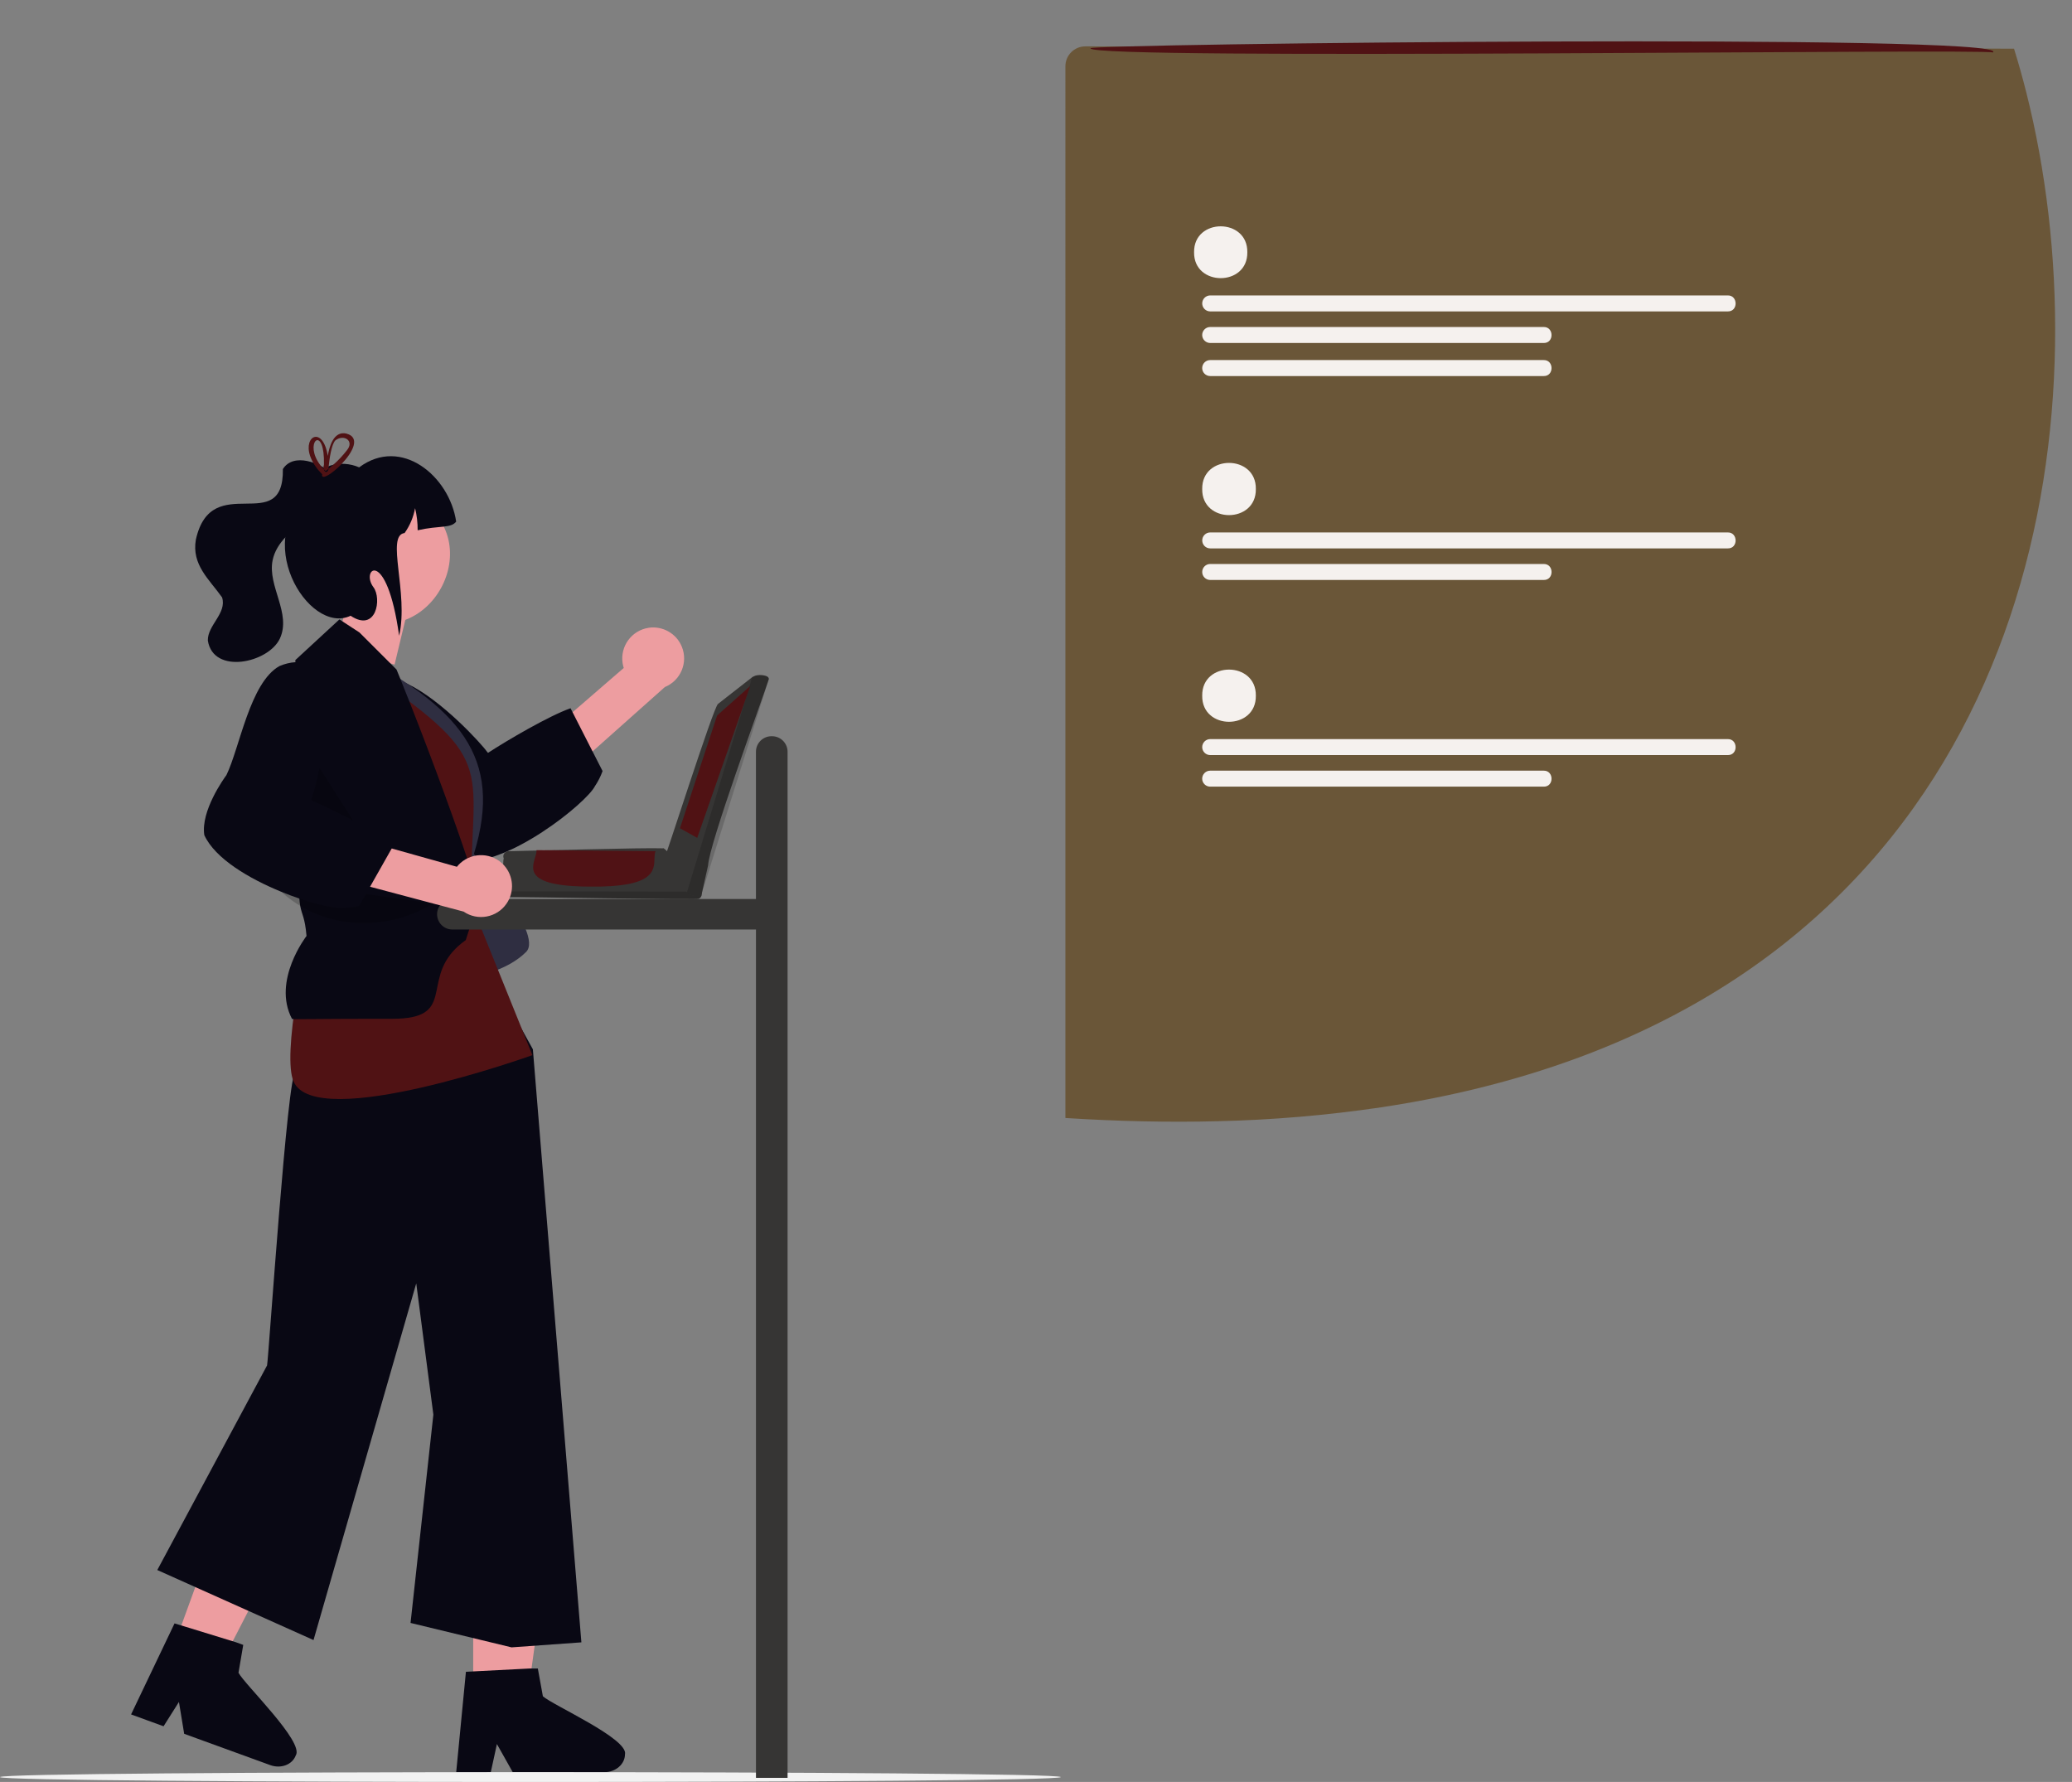 <?xml version="1.0" encoding="UTF-8"?>
<svg id="Layer_1" xmlns="http://www.w3.org/2000/svg" version="1.1" viewBox="0 0 800.13 688.1">
  <rect x="0" y="0" width="800.13" height="688.1" fill="#808080" stroke="none"/>
  <!-- Generator: Adobe Illustrator 29.8.1, SVG Export Plug-In . SVG Version: 2.1.1 Build 2)  -->
  <defs>
    <style>
      .st0 {
        opacity: .17;
      }

      .st0, .st1 {
        isolation: isolate;
      }

      .st1 {
        opacity: .2;
      }

      .st2 {
        fill: #2f2e41;
      }

      .st3 {
        fill: #ed9da0;
      }

      .st4 {
        fill: #f5f1ee;
      }

      .st5 {
        fill: #501215;
      }

      .st6 {
        fill: #090814;
      }

      .st7 {
        fill: #f2f2f2;
      }

      .st8 {
        fill: #501214;
      }

      .st9 {
        fill: #6a5638;
      }

      .st10 {
        fill: #363534;
      }
    </style>
  </defs>
  <g>
    <path class="st3" d="M66.86,636.36l18.25,6.64,33.48-64.99-26.93-9.8-24.8,68.15Z"/>
    <path class="st6" d="M92.1,645.92l1.83-10.75-2.81-1.02-19.26-5.92-4.46-1.36-15.93,33.36-.85,1.79,12.54,4.57,1.07-1.69,4.87-7.7,1.66,10.08.36,2.22,33.26,12.1c4.13,1.48,8.51-.19,9.82-3.73,3.46-5.14-19.75-27.42-22.1-31.94Z"/>
  </g>
  <path class="st3" d="M135.36,227.87l23.51,1.69-6.5,27.08-22.72-6.53,5.71-22.24Z"/>
  <g>
    <path class="st3" d="M182.73,655.03h21.04l10.01-72.52h-31.05v72.52Z"/>
    <path class="st6" d="M209.64,655.01l-1.95-10.73h-2.99l-20.12,1.03-4.66.25-3.56,36.79-.19,1.97h13.35l.43-1.96,1.94-8.9,5.01,8.9,1.1,1.96h35.39c4.38-.02,7.93-3.09,7.95-6.86,1.49-6.01-27.94-19.01-31.69-22.45Z"/>
  </g>
  <path class="st3" d="M250.45,242.43c-6.53,1-11.02,7.11-10.02,13.64.1.63.24,1.25.44,1.86l-20.54,17.77,7.76,15.11,28.65-25.51c6.11-2.49,9.05-9.46,6.56-15.57-2.08-5.11-7.39-8.13-12.85-7.31h0Z"/>
  <path class="st6" d="M228.82,290.16l-7.71-15.12-.79-1.55c-8.26,2.9-24.48,12.39-31.88,17.23-2.71-3.78-17.79-20.21-30.82-26.52,0-.01-.01,0-.01,0-.9-.43-1.78-.82-2.65-1.16-2.02-.81-4.17-1.26-6.34-1.32-.96,0-1.92.13-2.85.41-.97.28-1.88.75-2.68,1.37-2.12,1.63-3.73,4.48-4.64,8.88-.11,2.09.17,4.18.8,6.17,3.63,12.04,17.97,25.48,23.04,34.15.5,1.34,5.48,14.52,13.34,19.19.41.25.84.48,1.28.68.49.07.98.12,1.49.15h.01c.8.06,1.6.07,2.39.03.41-.01.83-.05,1.25-.08.09-.01.17-.01.26-.02,2.62-.29,5.2-.85,7.7-1.68.28-.09.57-.18.85-.28,2.15-.73,4.26-1.58,6.32-2.54,1.19-.55,2.37-1.13,3.55-1.75,1.43-.75,2.86-1.54,4.25-2.37,1.2-.69,2.38-1.42,3.54-2.17h0c.27-.17.55-.35.82-.54h.01c10.35-6.73,18.79-14.54,20.41-17.78,1.21-1.8,2.2-3.75,2.93-5.8l-3.87-7.59Z"/>
  <path class="st2" d="M181.87,328.44s28.44,32,21.29,39.15-18.27,9.03-18.27,9.03l-13.6-1.05,10.58-47.13Z"/>
  <path class="st2" d="M146.98,257.51c36.68,21.46,49.02,41.96,32.05,83.22l-32.05-83.22Z"/>
  <path class="st6" d="M114.1,414.17c-2.98-1.38-10.37,110.28-10.97,113.09l-42.39,79,60.33,27.04,39.67-137.74,6.61,50.69-8.81,80.44,39,9.43,26.97-1.93-18.73-229-35.55-64.46-56.13,73.43Z"/>
  <path class="st8" d="M143.82,260.67c49.81,34.36,37.64,34.97,38.05,88l23.73,58.77s-83.67,30.02-92.24,10.15,30.46-156.92,30.46-156.92Z"/>
  <path class="st6" d="M182.52,338.21c-.1-.36-.23-.78-.36-1.23h0c-.22-.73-.46-1.51-.76-2.4-.18-.57-.37-1.18-.59-1.83-.14-.41-.27-.83-.42-1.27-3.99-12.06-12.05-34.54-21.83-59.4h0c-1.18-2.99-2.38-6.01-3.61-9.05-.11-.27-.22-.56-.33-.83-.49-1.21-.99-2.44-1.49-3.66l-14.33-14.32-7.73-5.04-17.02,15.71s.01.27.03.8c.24,4.84,1.41,31,1.55,61.93.03,7.79.01,15.89-.12,24.03v.22c-.03,2.13,0,3.79.1,5.13.05.95.16,1.9.33,2.84.64,3.49,1.8,4.31,2.43,11.58,0,0-13.39,17.25-5.61,32.02.62.09,1.24.13,1.86.11,2.74.04,9.14-.12,26.74-.14,3.05-.02,6.43-.02,10.19-.01,24.61,0,11.34-14.24,24.49-27.2.28-.28.57-.56.87-.83.93-.84,1.92-1.63,2.95-2.35l2.2-6.83.7-2.19v-.28s.08-3.03.08-3.03l.15-6.04.1-4.02c-.13-.82-.33-1.64-.59-2.43h0Z"/>
  <path class="st1" d="M121.28,293.22l-3.91,24.39,26.45,10.91-22.54-35.3Z"/>
  <path class="st3" d="M160.35,192.07c29.59,16.84,5.3,61.27-24.85,45.45-29.59-16.84-5.29-61.27,24.85-45.45Z"/>
  <path class="st1" d="M104.53,340.11c15.69,18.49,42.43,21.16,62.74,8.75l-62.74-8.75Z"/>
  <path class="st6" d="M176.17,201.4c-2.07,2.7-6.41,1.43-14.89,3.36.02-2.88-.31-5.74-.99-8.54-.63,3.46-2.01,6.74-4.05,9.61-7.37.82,1.66,23.2-2.11,39.65-4.86-34.71-15.08-25.62-9.92-18.73,3.31,4.41,1.1,17.63-8.82,11.02-16.36,7.78-39.67-30.85-13.84-48.97-.46-9.79,10.43-11.34,17.14-8.33,16.28-12.13,34.89,3.41,37.46,20.94Z"/>
  <path class="st6" d="M109.24,181.14c.36,26.53-27.51-.03-33.6,27.21-1.7,9.78,5.16,15.34,10.12,22.33,1.93,6.13-5.66,10.75-5.5,16.67,2.1,13.27,23.3,8.69,27.79-.71,4.59-9.82-4.8-20.25-2.78-30.28,2.88-13.93,23.92-17.75,23.08-33.22-4.44-4.43-15.02-8.54-19.12-2Z"/>
  <path class="st8" d="M126.93,180.03c-.22.09-.43.18-.62.28h-.01c-.18.09-.36.18-.55.28-.02.01-.03.02-.06.03-.24-.23-.48-.45-.73-.68-.06.37-.05.75.05,1.11l.03.14c.23.24.46.46.71.7.23-.17.44-.35.67-.52.14-.11.27-.23.42-.34.02-.3.06-.64.09-1.01h-.01ZM133.76,167.42c-5.06-1.16-6.69,5.46-7.18,8.64-1.84-11.57-9.48-7.93-6.84-.03.84,2.34,2.17,4.47,3.89,6.26.24.27.5.55.77.82-.31,1.59,1.24,1.18,3.32-.28,1.54-1.1,2.97-2.35,4.25-3.73,4.16-4.37,7.41-10.21,1.79-11.67h0ZM133.92,173.93c-1.56,2.01-3.31,3.87-5.23,5.55-.6.54-1.21,1.07-1.84,1.57-.01.1-.01.19-.02.27-.04.11-.1.22-.16.32-.64,1.15-1.35.52-1.62-.43-.02-.03-.06-.07-.08-.1-.91-.94-1.69-1.98-2.35-3.11-4.68-8.12,2.86-13.65,2.48,1.52-.07.14-.11.29-.14.44-.06.37-.05.75.05,1.11l.03.14c.23.24.46.46.71.7.23-.17.44-.35.67-.52.14-.11.27-.23.42-.34.02-.3.06-.64.09-1.01h0c.3-3.05,1.1-8.52,2.59-10,3.27-2.51,7.5.2,4.39,3.9h0ZM126.93,180.03c-.22.09-.43.18-.62.28h-.01c-.18.09-.36.18-.55.28-.02.01-.03.02-.06.03-.24-.23-.48-.45-.73-.68-.06.37-.05.75.05,1.11l.03.14c.23.24.46.46.71.7.23-.17.44-.35.67-.52.14-.11.27-.23.42-.34.02-.3.06-.64.09-1.01h-.01Z"/>
  <path class="st10" d="M196.32,328.7c8.23-.16,52.4-1.43,59.65-1.12.41-1.43,14.14,16.17,14.48,16.27.76.8.73,2.07-.08,2.84-.17.16-.37.3-.59.39-.81.49-72.03-.83-72.89-.65-.76-.01-1.45-.46-1.77-1.15l-.48-1.07c-.05-1.82-.65-11.15-.11-12.74-.44-1,.01-2.16,1.01-2.6.25-.11.51-.16.78-.17h0Z"/>
  <path class="st0" d="M194.64,344.2c.42,1,.95,2.27,2.24,2.22l72.14.81c1.1-.01,1.98-.91,1.97-2.01,0-.32-.08-.63-.23-.91l-76.12-.11Z"/>
  <path class="st10" d="M255.64,334.1c.78-.86,20.06-61.81,21.67-62.32l13.17-10.29,1.18-.57c1.64-.57,5.56-.19,5.21,1.41h0c-3.09,9.47-22.99,63.43-23.43,71.84l-2.4,10.72c-.14.42-.48.76-.9.9-.52.21-1.1.27-1.65.18-1.23-.01-2.39-.55-3.19-1.47-.17-.38-10.56-10.18-9.65-10.4Z"/>
  <path class="st0" d="M290.48,261.49l-25.19,83.01c.84,1.36,4.78,2.32,5.7.53.02,0,25.84-82.64,25.86-82.7.27-1.99-4.87-2.05-6.38-.85Z"/>
  <path class="st8" d="M289.72,264.89l-12.79,11.38-14.36,43.55,6.67,3.72,20.48-58.65Z"/>
  <path class="st5" d="M252.86,329.75c-.58,4.23,2.16,11.27-17.15,12.44h-.14c-2.53.17-5.17.22-7.78.17-2.15,0-4.28-.06-6.34-.2h-.14c-22.2-1.44-13.84-9.86-14.13-13.88l14.99.13,30.99.27c-.17.33-.26.7-.29,1.07Z"/>
  <path class="st7" d="M409.64,686.21c-.72,2.52-408.87,2.52-409.64,0,.71-2.53,408.87-2.53,409.64,0Z"/>
  <path class="st10" d="M298.02,284.29c-3.31-.06-6.04,2.58-6.1,5.89v56.96h-117.04c-3.25-.11-5.98,2.43-6.09,5.69s2.43,5.98,5.69,6.09c.14,0,.27,0,.41,0h117.04v327.6h12.2v-396.34c-.06-3.31-2.79-5.94-6.1-5.89h0Z"/>
  <path class="st9" d="M619.6,404.49c-25.36,10.35-54.03,18.24-86.28,23.1-20.97,3.1-42.11,4.89-63.3,5.37-18.55.47-38.08.05-58.6-1.25V25.58c0-4.24,3.44-7.67,7.68-7.67h3.06s12.28.04,12.28.04h.21l329.68.82h1.5l11.91.03c1.71,5.5,3.3,11.17,4.77,17.01,29.69,117.91,7.77,299.01-162.91,368.67Z"/>
  <path class="st4" d="M484.96,188.83c.2,13.44-20.91,13.44-20.71,0-.2-13.44,20.91-13.44,20.71,0Z"/>
  <path class="st4" d="M667.23,205.6h-199.89c-1.7,0-3.08,1.38-3.08,3.08s1.38,3.08,3.08,3.08h199.89c4.05.07,3.95-6.22,0-6.16Z"/>
  <path class="st4" d="M596.16,217.78h-128.83c-1.7,0-3.08,1.38-3.08,3.09,0,1.7,1.38,3.08,3.08,3.08h128.83c4.03.05,3.96-6.22,0-6.17Z"/>
  <path class="st4" d="M667.23,114.08h-199.89c-1.7,0-3.08,1.38-3.09,3.08,0,1.7,1.38,3.08,3.08,3.09h199.9c4.05.05,3.95-6.23,0-6.17Z"/>
  <path class="st4" d="M596.16,126.27h-128.83c-1.7,0-3.08,1.38-3.09,3.08,0,1.7,1.38,3.08,3.08,3.09h128.83c4.03.06,3.96-6.22,0-6.17Z"/>
  <path class="st4" d="M596.16,139.04h-128.83c-1.7,0-3.08,1.38-3.09,3.08s1.38,3.08,3.08,3.09h128.83c4.03.05,3.96-6.23,0-6.17Z"/>
  <path class="st4" d="M484.96,268.64c.2,13.44-20.91,13.44-20.71,0-.2-13.44,20.91-13.44,20.71,0Z"/>
  <path class="st4" d="M667.23,285.4h-199.89c-1.7,0-3.08,1.38-3.09,3.08s1.38,3.08,3.08,3.09h199.9c4.05.05,3.95-6.22,0-6.17Z"/>
  <path class="st4" d="M596.16,297.59h-128.83c-1.7,0-3.08,1.38-3.09,3.08s1.38,3.08,3.08,3.09h128.83c4.03.05,3.96-6.22,0-6.17Z"/>
  <path class="st4" d="M481.67,97.4c.2,13.34-20.75,13.34-20.56,0-.2-13.34,20.75-13.34,20.56,0Z"/>
  <path class="st8" d="M769.58,20.27c-1.59-1.6-348.85,3.07-348.46-1.61-1.71-1.77,357.98-5.8,348.46,1.61Z"/>
  <path class="st3" d="M194.65,334.15c-4.43-4.9-12-5.28-16.9-.85-.47.43-.91.9-1.31,1.4l-26.15-7.34-8.34,14.8,37.07,9.85c5.45,3.73,12.88,2.34,16.61-3.11,3.12-4.55,2.71-10.65-.98-14.75h0Z"/>
  <path class="st6" d="M136.31,316.76c-1.89-.99-3.79-1.95-5.64-2.85-4.02-1.98-7.75-3.72-10.49-4.9,1.35-4.09,2.42-8.27,3.2-12.5,3.22-16.24,5.41-41.57-9.28-40.82-2.13.15-4.21.66-6.17,1.5-11.45,6.36-15.37,31.67-20.5,42.12-.9,1.21-9.99,13.83-8.53,23.17,4.15,9.08,17.36,16.83,29.73,21.88h.01c2.38.99,4.74,1.86,6.99,2.63,2.56.87,5,1.6,7.19,2.17,4.37,1.13,7.78,1.64,9.43,1.42,2.17.02,4.34-.24,6.45-.75l2.6-4.58,1.6-2.84,8.36-14.77.86-1.52c-5.04-3.51-10.32-6.63-15.82-9.36Z"/>
</svg>